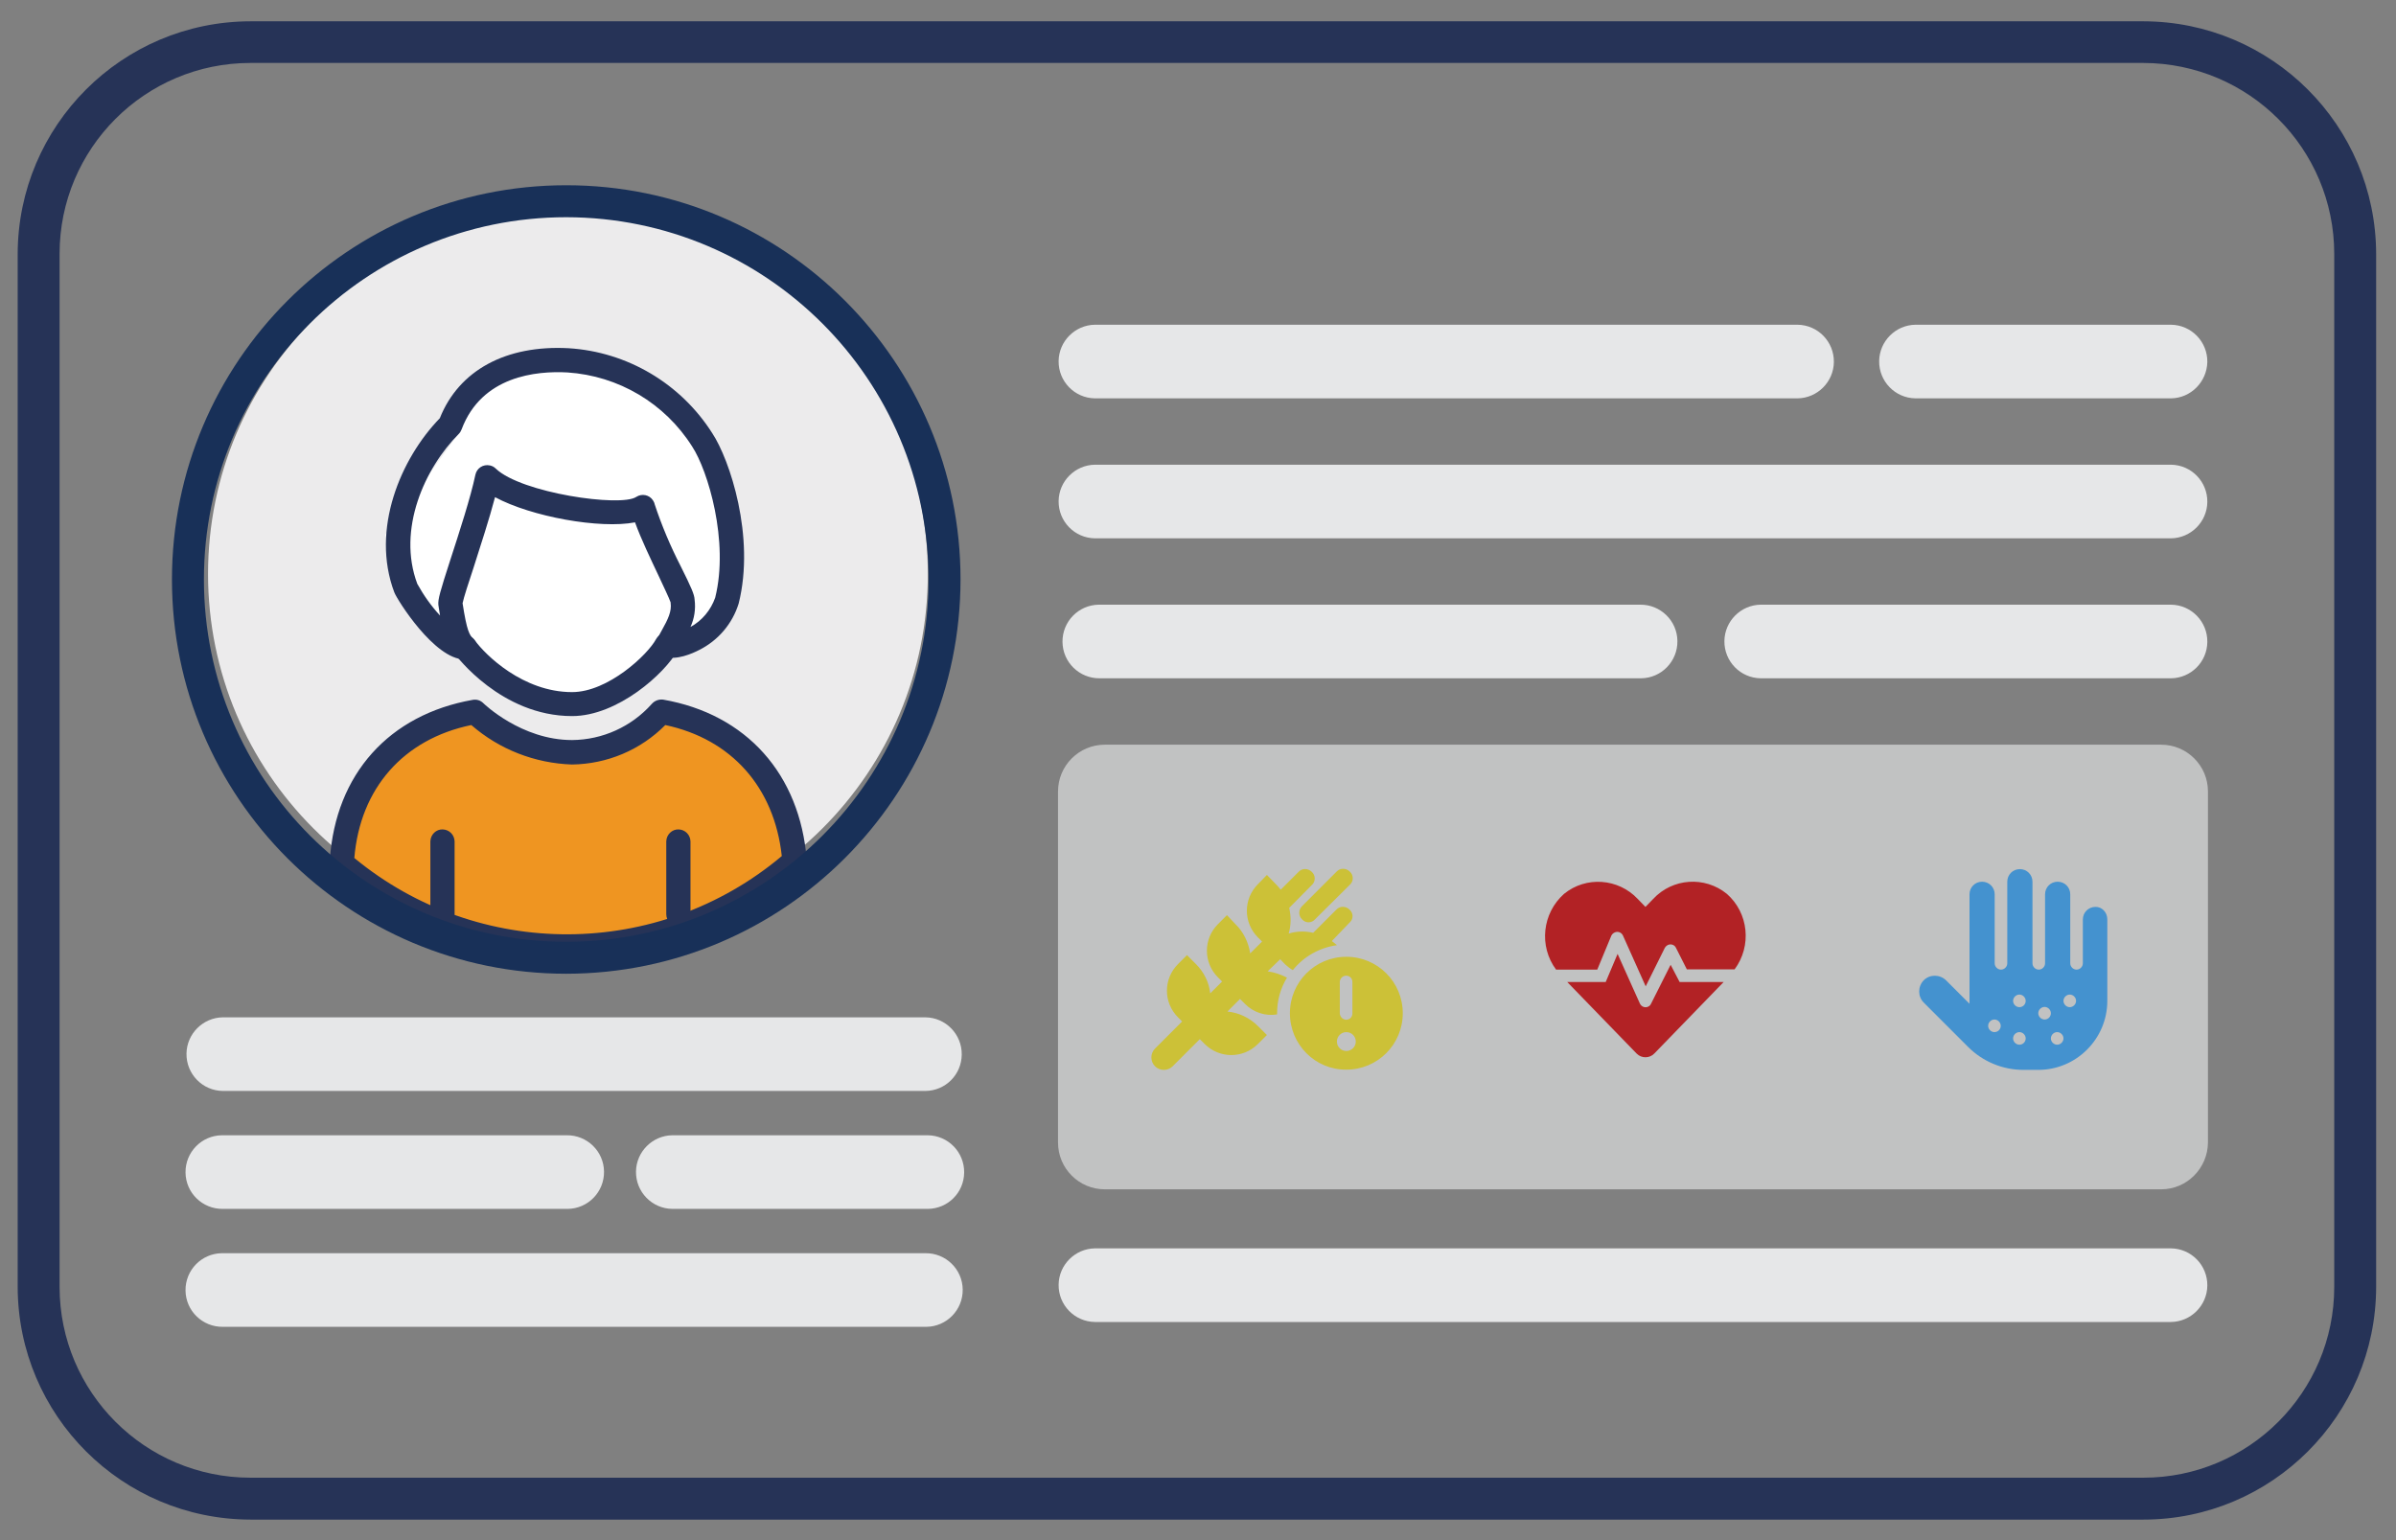 <?xml version="1.0" encoding="utf-8"?>
<!-- Generator: Adobe Illustrator 27.3.0, SVG Export Plug-In . SVG Version: 6.00 Build 0)  -->
<svg version="1.1" id="Layer_1" xmlns="http://www.w3.org/2000/svg" xmlns:xlink="http://www.w3.org/1999/xlink" x="0px" y="0px"
	 viewBox="0 0 989.3 636" style="enable-background:new 0 0 989.3 636;" xml:space="preserve">
<rect x="0" y="0" width="989.3" height="636" fill="#808080" stroke="none"/>
<style type="text/css">
	.st0{clip-path:url(#SVGID_00000162326023012032774730000007889031146998451097_);}
	.st1{clip-path:url(#SVGID_00000006667017939437029560000017684623578391868837_);}
	.st2{fill:#263357;}
	.st3{fill:#ECEBEC;}
	.st4{fill:#EF9521;}
	.st5{fill:#FFFFFF;}
	.st6{fill:#E6E7E8;}
	.st7{opacity:0.64;}
	.st8{clip-path:url(#SVGID_00000068667614721803352030000002020643701855789228_);}
	.st9{fill:#CCC137;}
	.st10{fill:#4492CF;}
	.st11{fill:#B22225;}
	.st12{clip-path:url(#SVGID_00000088831598436918052620000015849377720711360138_);}
	.st13{fill:#183058;}
</style>
<g id="Group_1515" transform="translate(0 0.095)">
	<g>
		<defs>
			<rect id="SVGID_1_" x="7.3" y="8.4" width="974.7" height="619"/>
		</defs>
		<clipPath id="SVGID_00000134939966548648424940000010457390781995619980_">
			<use xlink:href="#SVGID_1_"  style="overflow:visible;"/>
		</clipPath>
		<g id="Group_1514" style="clip-path:url(#SVGID_00000134939966548648424940000010457390781995619980_);">
			<g id="Group_1511">
				<g>
					<defs>
						<rect id="SVGID_00000060022478212024346020000017067142541857534623_" x="7.3" y="8.4" width="974.7" height="619"/>
					</defs>
					<clipPath id="SVGID_00000031195571766413705280000013962156598003676075_">
						<use xlink:href="#SVGID_00000060022478212024346020000017067142541857534623_"  style="overflow:visible;"/>
					</clipPath>
					<g id="Group_1510" style="clip-path:url(#SVGID_00000031195571766413705280000013962156598003676075_);">
						<path id="Path_2593" class="st2" d="M885,627.4H103.4c-53-0.1-96-43-96.1-96.1V104.8c0.1-53,43-96,96.1-96.1H885
							c53,0.1,96,43,96.1,96.1v426.6C981,584.4,938,627.4,885,627.4 M103.4,25.9c-43.5,0-78.8,35.3-78.8,78.8v426.6
							c0,43.5,35.3,78.8,78.8,78.8H885c43.5,0,78.8-35.3,78.8-78.8V104.8C963.8,61.2,928.5,26,885,25.9H103.4z"/>
						<path id="Path_2594" class="st3" d="M383.1,236.9c0,82.1-66.5,148.6-148.6,148.6S85.9,319,85.9,236.9S152.5,88.3,234.5,88.3
							l0,0C316.6,88.3,383.1,154.8,383.1,236.9"/>
						<path id="Path_2595" class="st4" d="M141.9,355c2.1-32.8,27.5-57.2,59.2-62.8c0.3,0,6.7,20,33.4,20c15.8,0,30.6-7.4,40.1-20
							c31.6,5.5,49.2,29.5,51.7,62c-25.5,22.5-58.3,34.8-92.3,34.9h-0.3C200,389.1,167.4,377,141.9,355"/>
						<path id="Path_2596" class="st5" d="M219.5,149.1h26.8l28.7,16.3l24.8,35.9l3,39.2l-5.7,13.1l-17.5,14.8l-22,9.9l-5.4,10.6
							l-22.4,3.3l-24-13.9l-43.1-33.8l-3.6-23.8l30.2-41.7l7.6-19.8L219.5,149.1z"/>
						<path id="Path_2597" class="st2" d="M182.7,382.4c-2.8,0-5-2.2-5-5l0,0v-30.1c0.1-2.8,2.4-5,5.1-4.9c2.7,0.1,4.8,2.2,4.9,4.9
							v30.1C187.7,380.2,185.5,382.4,182.7,382.4L182.7,382.4"/>
						<path id="Path_2598" class="st2" d="M280.1,382.4c-2.8,0-5-2.2-5-5l0,0v-30.1c0.1-2.8,2.4-5,5.1-4.9c2.7,0.1,4.8,2.2,4.9,4.9
							v30.1C285.1,380.2,282.8,382.4,280.1,382.4L280.1,382.4"/>
						<path id="Path_2599" class="st2" d="M234.4,395.8c-35.5,0.1-69.8-12.6-96.7-35.7c-1.5-1.3-2.1-3.4-1.5-5.3
							c2.4-35.2,24.4-59.8,59-65.9c1.6-0.3,3.2,0.2,4.4,1.4c0.1,0.1,15.6,15.2,36.6,15.2c12.6-0.1,24.5-5.5,32.9-14.9
							c1.2-1.4,3-2,4.7-1.8c34.4,6,56.5,30.8,59.3,66.2c0.1,1.6-0.5,3.1-1.7,4.2C304.5,382.8,270,395.7,234.4,395.8 M146.3,354.2
							c51.3,42.3,125.6,42,176.5-0.8c-3.1-28.4-20.8-48.3-48.1-54.1c-10.2,10.3-24,16.1-38.5,16.3c-15.3-0.5-30-6.2-41.6-16.3
							C166.6,305.1,148.7,325.4,146.3,354.2"/>
						<path id="Path_2600" class="st2" d="M191.8,272.2c-12.4,0-27.8-24.6-29-27.7c-9.8-26.1,2.7-55.3,18.8-71.9
							c7.9-19.8,27.3-30.3,53.2-28.9c24.2,1.5,46.3,14.6,59.3,35.1c7.2,10.9,17.8,42.7,10.9,70.3c-2.6,8.4-8.5,15.3-16.3,19.2
							c-2.7,1.4-9.5,4.5-14.7,2.7c-2.6-0.9-4-3.8-3-6.4c0.1-0.2,0.1-0.4,0.2-0.5c0.6-1.3,1.3-2.5,2-3.8c2.7-4.8,4.2-8,3.7-11.5
							c0-0.1,0-0.3-0.1-0.4c-0.5-1.5-2.9-6.5-4.8-10.6c-3.3-7-7.3-15.3-9.8-22.2c-14.4,2.8-42.8-2.3-57.8-10.4
							c-2.4,9.1-5.9,19.8-8.8,28.9c-2,6-4.2,12.8-4.6,14.9c1.8,11.6,2.8,13.1,4.6,14.9c2,2,2,5.1,0,7.1c-0.9,0.9-2.1,1.4-3.3,1.5
							C192.1,272.2,191.9,272.2,191.8,272.2 M286.8,247.5c0.5,3.9-0.1,7.8-1.7,11.3c4.8-2.6,8.4-7,10.2-12.1
							c5.8-23.2-3-52.5-9.5-62.4c-11.3-17.9-30.4-29.2-51.5-30.6c-12.8-0.7-35.4,1.4-43.7,23.5c-0.3,0.7-0.6,1.3-1.1,1.8
							c-14.2,14.2-25.6,39.6-17.2,62c2.6,4.7,5.7,9.1,9.4,13.1c-0.2-1.4-0.5-2.8-0.7-4.4c-0.2-2.3,0.6-5.2,5-18.8
							c3.7-11.4,8.3-25.5,10.3-35c0.6-2.7,3.2-4.4,6-3.8c0.9,0.2,1.7,0.6,2.4,1.3c10.5,10.1,51.6,16,58,11.7
							c2.3-1.5,5.4-0.9,6.9,1.4c0.3,0.5,0.6,1,0.7,1.6c2.9,8.8,6.5,17.3,10.7,25.5C285.5,242.6,286.7,245.4,286.8,247.5"/>
						<path id="Path_2601" class="st2" d="M236.2,295.6c-29.4,0-48-25.2-48.2-25.4c-1.7-2.2-1.2-5.4,1-7c2.2-1.7,5.4-1.2,7,1
							c0,0.1,0.1,0.1,0.1,0.2c4.3,5.9,19.8,21.3,40.1,21.3c14.9,0,31.3-15.5,34.7-21.9c1.3-2.4,4.4-3.3,6.8-2c2.4,1.3,3.3,4.4,2,6.8
							l0,0C274.6,277.9,255.1,295.6,236.2,295.6"/>
						<path id="Path_2602" class="st6" d="M382.1,450.4H92c-8.4-0.1-15.1-7-15-15.4c0.1-8.2,6.8-14.9,15-15h290.1
							c8.4,0.1,15.1,7,15,15.4C397,443.7,390.4,450.3,382.1,450.4"/>
						<path id="Path_2603" class="st6" d="M382.1,547.8H92c-8.4,0.1-15.3-6.6-15.4-15c-0.1-8.4,6.6-15.3,15-15.4c0.1,0,0.3,0,0.4,0
							h290.1c8.4-0.1,15.3,6.6,15.4,15c0.1,8.4-6.6,15.3-15,15.4C382.4,547.8,382.3,547.8,382.1,547.8"/>
						<path id="Path_2604" class="st6" d="M742.2,164.4H452.1c-8.4-0.1-15.1-7-15-15.4c0.1-8.2,6.8-14.9,15-15h290.1
							c8.4,0.1,15.1,7,15,15.4C757.1,157.6,750.4,164.3,742.2,164.4"/>
						<path id="Path_2605" class="st6" d="M896.4,222.2H452.1c-8.4-0.1-15.1-7-15-15.4c0.1-8.2,6.8-14.9,15-15h444.3
							c8.4,0.1,15.1,7,15,15.4C911.3,215.4,904.6,222.1,896.4,222.2"/>
						<path id="Path_2606" class="st6" d="M896.4,545.8H452.1c-8.4-0.1-15.1-7-15-15.4c0.1-8.2,6.8-14.9,15-15h444.3
							c8.4,0.1,15.1,7,15,15.4C911.3,539,904.6,545.7,896.4,545.8"/>
						<g id="Group_1509" transform="translate(130.456 90.718)" class="st7">
							<g id="Group_1508">
								<g>
									<defs>
										
											<rect id="SVGID_00000018923006551341384320000010437501689075291302_" x="306.4" y="216.7" width="474.7" height="183.6"/>
									</defs>
									<clipPath id="SVGID_00000124155617971659321910000011272474149434069162_">
										<use xlink:href="#SVGID_00000018923006551341384320000010437501689075291302_"  style="overflow:visible;"/>
									</clipPath>
									<g id="Group_1507" style="clip-path:url(#SVGID_00000124155617971659321910000011272474149434069162_);">
										<path id="Path_2607" class="st6" d="M761.9,400.3H325.7c-10.6,0-19.3-8.6-19.3-19.3c0,0,0,0,0,0V236
											c0-10.6,8.6-19.3,19.3-19.3h436.2c10.6,0,19.3,8.6,19.3,19.3v0v145C781.1,391.6,772.5,400.3,761.9,400.3L761.9,400.3"/>
									</g>
								</g>
							</g>
						</g>
						<path id="Path_2608" class="st6" d="M234,499.1H92c-8.4,0.1-15.3-6.6-15.4-15c-0.1-8.4,6.6-15.3,15-15.4c0.1,0,0.3,0,0.4,0
							h142c8.4-0.1,15.3,6.6,15.4,15c0.1,8.4-6.6,15.3-15,15.4C234.3,499.1,234.2,499.1,234,499.1"/>
						<path id="Path_2609" class="st6" d="M383.1,499.1H277.6c-8.4-0.1-15.1-7-15-15.4c0.1-8.2,6.8-14.9,15-15h105.5
							c8.4,0.1,15.1,7,15,15.4C398,492.4,391.4,499,383.1,499.1"/>
						<path id="Path_2610" class="st6" d="M677.2,280H454.1c-8.4,0.1-15.3-6.6-15.4-15c-0.1-8.4,6.6-15.3,15-15.4c0.1,0,0.3,0,0.4,0
							h223.1c8.4-0.1,15.3,6.6,15.4,15c0.1,8.4-6.6,15.3-15,15.4C677.5,280,677.3,280,677.2,280"/>
						<path id="Path_2611" class="st6" d="M896.4,280H727c-8.4-0.1-15.1-7-15-15.4c0.1-8.2,6.8-14.9,15-15h169.4
							c8.4,0.1,15.1,7,15,15.4C911.3,273.3,904.6,279.9,896.4,280"/>
						<path id="Path_2612" class="st6" d="M896.4,164.4H790.9c-8.4-0.1-15.1-7-15-15.4c0.1-8.2,6.8-14.9,15-15h105.5
							c8.4,0.1,15.1,7,15,15.4C911.2,157.6,904.6,164.3,896.4,164.4"/>
					</g>
				</g>
			</g>
			<path id="Path_2613" class="st9" d="M528.6,396l-5.2,5c2.8,0.4,5.5,1.3,8,2.6c-2.7,4.4-4.1,9.5-4.1,14.7v0.5
				c-4.9,0.8-9.9-0.9-13.3-4.4l-2-2l-5.2,5.2c4.8,0.5,9.2,2.6,12.6,6l3.7,3.7l-3.7,3.7c-6.1,6.1-15.9,6.1-22,0c0,0,0,0,0,0l-2-2
				l-11.2,11.2c-2,2-5.3,2-7.3,0c-2-2-2-5.3,0-7.3l11.2-11.2l-1.7-1.7c-6.1-6.1-6.1-15.9,0-22c0,0,0,0,0,0l3.7-3.7l3.7,3.7
				c3.3,3.3,5.4,7.5,5.9,12.1l4.9-4.9l-1.7-1.7c-6.1-6.1-6.1-15.9,0-22c0,0,0,0,0,0l3.7-3.7l3.5,3.7c3.3,3.2,5.4,7.5,6.1,12.1
				l4.9-4.9l-1.7-1.7c-6.1-6.1-6.1-15.9,0-22c0,0,0,0,0,0l3.7-3.8l3.7,3.8c0.7,0.7,1.4,1.5,2,2.3l7.4-7.4c1.4-1.5,3.8-1.5,5.3-0.1
				c0,0,0.1,0.1,0.1,0.1c1.5,1.3,1.7,3.7,0.3,5.2c-0.1,0.1-0.2,0.2-0.3,0.3l-9.3,9.4c0.8,3.5,0.8,7.1-0.2,10.6
				c3.3-1,6.8-1.1,10.1-0.3l9.6-9.6c1.4-1.5,3.8-1.5,5.3-0.1c0,0,0.1,0.1,0.1,0.1c1.5,1.3,1.7,3.5,0.4,5c-0.1,0.1-0.3,0.3-0.4,0.4
				l-7.3,7.6c0.7,0.5,1.4,1.1,2.1,1.7c-7.2,1-13.7,4.7-18.2,10.3c-1.2-0.7-2.2-1.5-3.2-2.4L528.6,396z M532.6,418.3
				c0-12.9,10.4-23.3,23.3-23.3s23.3,10.4,23.3,23.3c0,12.9-10.4,23.3-23.3,23.3C543,441.7,532.6,431.2,532.6,418.3z M543,379.5
				c-1.3,1.5-3.5,1.7-5,0.4c-0.1-0.1-0.3-0.3-0.4-0.4c-1.5-1.4-1.5-3.8-0.1-5.3c0,0,0,0,0.1-0.1l14.3-14.3c1.4-1.5,3.8-1.5,5.3-0.1
				c0,0,0.1,0.1,0.1,0.1c1.5,1.3,1.7,3.7,0.3,5.2c-0.1,0.1-0.2,0.2-0.3,0.3L543,379.5z M555.9,433.9c2.1,0,3.9-1.7,3.9-3.9
				c0-2.1-1.7-3.9-3.9-3.9c-2.1,0-3.9,1.7-3.9,3.9l0,0C552,432.1,553.7,433.9,555.9,433.9C555.9,433.9,555.9,433.9,555.9,433.9
				L555.9,433.9z M553.2,405.4v13c0.1,1.4,1.2,2.5,2.6,2.6c1.4,0,2.5-1,2.6-2.4c0-0.1,0-0.1,0-0.2v-13c0-1.4-1-2.5-2.4-2.6
				c-0.1,0-0.1,0-0.2,0C554.4,402.8,553.2,404,553.2,405.4L553.2,405.4z"/>
			<path id="Path_2614" class="st10" d="M870.1,379.5v33.7c0,15.7-12.8,28.5-28.5,28.5h-6.1c-8.6,0-16.8-3.4-22.9-9.5l-18.3-18.3
				c-2.5-2.5-2.5-6.6,0-9.2c2.5-2.5,6.6-2.5,9.2,0l9.7,9.7v-45.2c0-2.9,2.3-5.2,5.2-5.2c2.9,0,5.2,2.3,5.2,5.2l0,0v28.5
				c0,1.4,1.2,2.6,2.6,2.6s2.6-1.2,2.6-2.6v-33.7c0-2.9,2.3-5.2,5.2-5.2c2.9,0,5.2,2.3,5.2,5.2l0,0v33.7c0,1.4,1.2,2.6,2.6,2.6
				c1.4,0,2.6-1.2,2.6-2.6v-28.5c0-2.9,2.3-5.2,5.2-5.2c2.9,0,5.2,2.3,5.2,5.2l0,0v28.5c0,1.4,1.2,2.6,2.6,2.6
				c1.4,0,2.6-1.2,2.6-2.6v-18.1c0-2.9,2.3-5.2,5.2-5.2C867.8,374.3,870.1,376.6,870.1,379.5L870.1,379.5L870.1,379.5z M826.1,423.5
				c0-1.4-1.2-2.6-2.6-2.6s-2.6,1.2-2.6,2.6c0,1.4,1.2,2.6,2.6,2.6l0,0C824.9,426.1,826.1,425,826.1,423.5z M836.4,413.2
				c0-1.4-1.2-2.6-2.6-2.6s-2.6,1.2-2.6,2.6c0,1.4,1.2,2.6,2.6,2.6l0,0C835.3,415.8,836.4,414.6,836.4,413.2z M836.4,428.7
				c0-1.4-1.2-2.6-2.6-2.6s-2.6,1.2-2.6,2.6c0,1.4,1.2,2.6,2.6,2.6l0,0C835.3,431.3,836.4,430.1,836.4,428.7L836.4,428.7z
				 M846.8,418.3c0-1.4-1.2-2.6-2.6-2.6s-2.6,1.2-2.6,2.6c0,1.4,1.2,2.6,2.6,2.6l0,0C845.6,420.9,846.8,419.8,846.8,418.3
				L846.8,418.3z M852,428.7c0-1.4-1.2-2.6-2.6-2.6s-2.6,1.2-2.6,2.6c0,1.4,1.2,2.6,2.6,2.6l0,0C850.8,431.3,852,430.1,852,428.7
				L852,428.7z M857.2,413.2c0-1.4-1.2-2.6-2.6-2.6c-1.4,0-2.6,1.2-2.6,2.6c0,1.4,1.2,2.6,2.6,2.6l0,0
				C856,415.8,857.2,414.6,857.2,413.2L857.2,413.2z"/>
			<path id="Path_2615" class="st11" d="M716.2,400.2h-19.7l-4.5-8.9c-0.6-1.3-2.2-1.8-3.5-1.1c-0.5,0.3-0.9,0.7-1.1,1.1l-7.9,15.9
				l-9.4-21c-0.6-1.3-2.2-1.9-3.5-1.2c-0.6,0.3-1,0.7-1.3,1.3l-5.8,14h-17c-7.2-9.7-5.7-23.3,3.3-31.3c9.1-7.4,22.4-6.4,30.4,2.1
				l3.2,3.3l3.2-3.3c8-8.6,21.3-9.5,30.4-2.1C722,376.9,723.4,390.5,716.2,400.2z M693.5,405.4h18.2l-28.6,29.5
				c-2,2.1-5.3,2.1-7.3,0.1c0,0-0.1-0.1-0.1-0.1l-28.6-29.5h15.9l4.9-11.6l9.2,20.5c0.6,1.3,2.1,1.9,3.4,1.3c0.5-0.2,1-0.7,1.2-1.2
				l8.1-16.1L693.5,405.4z"/>
			<g id="Group_1513">
				<g>
					<defs>
						<rect id="SVGID_00000101081889268975781980000014936301515865078668_" x="7.3" y="8.4" width="974.7" height="619"/>
					</defs>
					<clipPath id="SVGID_00000000908183522765477490000013435800252252436139_">
						<use xlink:href="#SVGID_00000101081889268975781980000014936301515865078668_"  style="overflow:visible;"/>
					</clipPath>
					<g id="Group_1512" style="clip-path:url(#SVGID_00000000908183522765477490000013435800252252436139_);">
						<path id="Path_2616" class="st13" d="M233.8,402C143.9,402,71,329.1,71,239.2S143.9,76.4,233.8,76.4s162.8,72.9,162.8,162.8
							C396.5,329.1,323.6,401.9,233.8,402 M233.8,89.6c-82.6,0-149.6,67-149.6,149.6s67,149.6,149.6,149.6s149.6-67,149.6-149.6l0,0
							C383.3,156.6,316.4,89.7,233.8,89.6"/>
					</g>
				</g>
			</g>
		</g>
	</g>
</g>
</svg>
